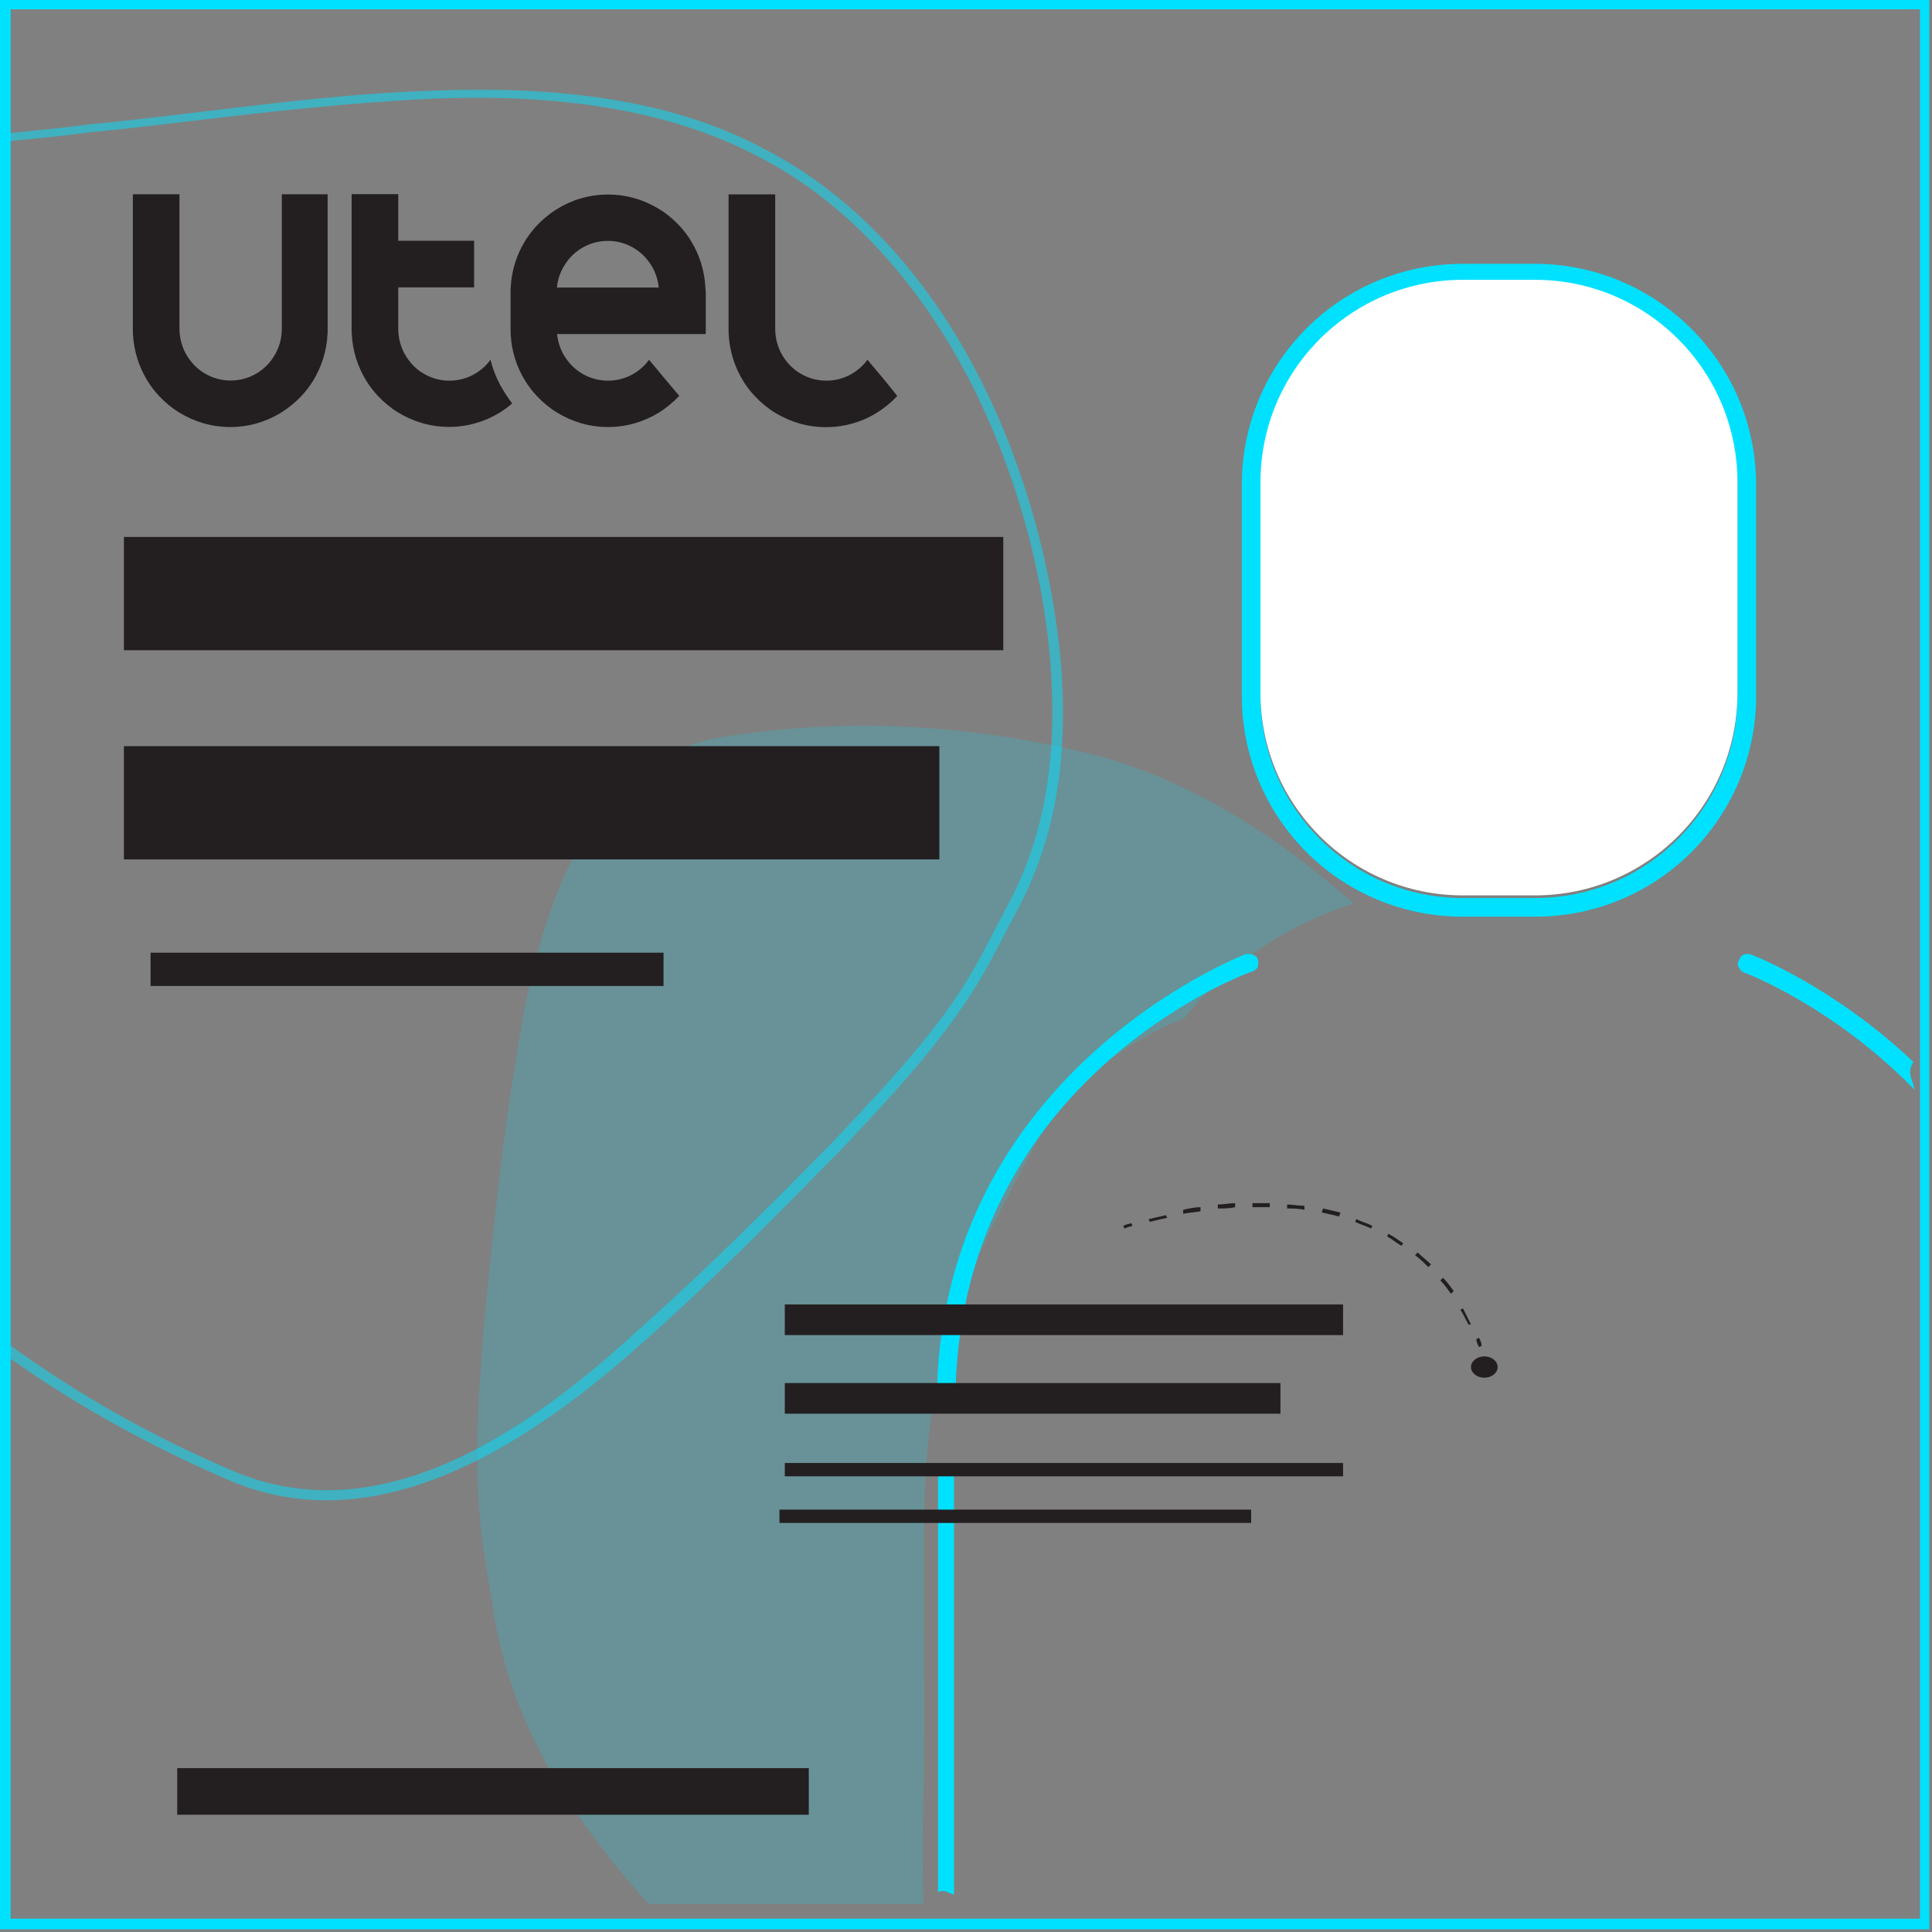 <?xml version="1.0" encoding="utf-8"?>
<!-- Generator: Adobe Illustrator 26.0.2, SVG Export Plug-In . SVG Version: 6.00 Build 0)  -->
<svg version="1.1" id="Capa_1" xmlns="http://www.w3.org/2000/svg" xmlns:xlink="http://www.w3.org/1999/xlink" x="0px" y="0px"
	 viewBox="0 0 145 145" style="enable-background:new 0 0 145 145;" xml:space="preserve">
<rect x="0" y="0" width="145" height="145" fill="#808080" stroke="none"/>
<style type="text/css">
	.st0{clip-path:url(#SVGID_00000062877165912961074710000014112760895801619083_);}
	.st1{opacity:0.5;}
	.st2{fill:#00E1FF;}
	.st3{opacity:0.19;}
	.st4{fill:#231F20;}
	.st5{fill:#FFFFFF;}
</style>
<g>
	<g>
		<g>
			<defs>
				<rect id="SVGID_1_" x="0.5" width="144.3" height="142.9"/>
			</defs>
			<clipPath id="SVGID_00000170254255331021093670000003005246934615705737_">
				<use xlink:href="#SVGID_1_"  style="overflow:visible;"/>
			</clipPath>
			<g style="clip-path:url(#SVGID_00000170254255331021093670000003005246934615705737_);">
				<g class="st1">
					<path class="st2" d="M24.5,112.6c-2.5,0-5-0.5-7.3-1.5l0,0C7,106.7-1.7,101-9.4,93.5c-4.6-4.8-8-10.5-10.5-17.3
						c-2.7-7.3-4.6-16.8-5.1-26l-0.4-7.2c-0.5-9.5,0.3-17.2,2.5-22.1c2-4.8,5.3-7.4,10.9-8.9c3.5-1,7.7-1.4,12.6-2
						c2-0.2,4.1-0.4,6.4-0.7c2.3-0.2,4.6-0.5,7.2-0.8c5.9-0.7,12-1.5,18.4-1.7c10.4-0.4,18.5,1,24.8,4.4c6.6,3.4,12.2,9.4,16.2,17.3
						c3.4,6.7,5.6,14.8,6.1,22.3c0.4,6.9-0.7,12.6-3.4,17.6l-2,3.8c-2.6,4.8-6.2,8.8-11,13.9c-4.8,4.9-9.9,10.1-15,14.6
						C39.5,108.6,31.7,112.6,24.5,112.6z M17.5,110.4c8.7,3.7,18.6,0.3,30.2-10.4c5.1-4.5,10.2-9.6,15-14.5c4.8-5.1,8.4-9,10.9-13.7
						l2-3.8c2.6-4.8,3.7-10.4,3.3-17.2c-0.4-7.3-2.6-15.3-6-22c-4-7.8-9.5-13.7-15.9-17C50.8,8.5,42.8,7,32.6,7.4
						c-6.4,0.3-12.5,1-18.4,1.7C11.7,9.4,9.3,9.7,7,9.9c-2.2,0.3-4.3,0.5-6.4,0.7c-4.9,0.5-9.1,0.9-12.5,1.9
						c-5.3,1.4-8.4,4-10.4,8.5c-2.1,4.9-3,12.4-2.4,21.8l0.4,7.2c0.5,9.1,2.4,18.5,5.1,25.8c2.5,6.7,5.8,12.3,10.3,17
						C-1.2,100.3,7.4,106.1,17.5,110.4L17.5,110.4z"/>
				</g>
				<g class="st3">
					<path class="st2" d="M69.3,134.8c0.2-7.6-0.1-15.2,0.1-22.8c0.1-3.4,0.6-6.8,1.2-10.2c0.2-1.1,0.6-2.3,1-3.3
						c1.8-4.5,3.8-8.4,6.1-12.6c2.4-4.5,6.6-7.6,11.2-9.5c0.6-0.7,1.2-1.5,1.9-2.1c3.1-3.1,6.8-5.2,10.8-6.5c-0.7-0.6-1.4-1.2-2-1.7
						c-6.1-5-11.7-7.8-16.9-9.3c-10.1-2.6-19.5-2.9-28.4-1.5c-9,1.4-13.6,10.5-15.6,24.4c-1.1,6.6-1.8,13.7-2.4,20
						c-0.5,6.4-0.8,11.8,0.1,17.3c0.2,1.4,0.5,2.8,0.7,4.3c0.9,5.4,3.2,10.8,7.4,16.5c4.1,5.6,10,11.5,16.7,15.8
						c2.9,1.9,6,3.5,9.1,4.6C69.5,150.3,69.1,142.5,69.3,134.8z"/>
				</g>
			</g>
		</g>
	</g>
	<g>
		<rect x="13.3" y="132.7" class="st4" width="47.4" height="3.5"/>
	</g>
	<g>
		<rect x="9.3" y="40.3" class="st4" width="66" height="8.5"/>
	</g>
	<g>
		<rect x="9.3" y="56" class="st4" width="61.2" height="8.5"/>
	</g>
	<g>
		<rect x="11.3" y="71.5" class="st4" width="38.5" height="2.5"/>
	</g>
	<g>
		<g>
			<g>
				<path class="st2" d="M115.2,19.8h-5.4c-9.2,0-16.6,7.4-16.6,16.6v15.8c0,9.2,7.4,16.6,16.6,16.6h5.4c9.2,0,16.6-7.4,16.6-16.6
					V36.4C131.8,27.2,124.3,19.8,115.2,19.8z M130.4,52.2c0,8.4-6.8,15.2-15.2,15.2h-5.4c-8.4,0-15.2-6.8-15.2-15.2V36.4
					c0-8.4,6.8-15.2,15.2-15.2h5.4c8.4,0,15.2,6.8,15.2,15.2V52.2z"/>
			</g>
			<g>
				<path class="st2" d="M71.7,105.4c0-24.1,21.4-32.2,22.3-32.5c0.4-0.1,0.5-0.5,0.4-0.9c-0.1-0.3-0.4-0.4-0.7-0.4
					c-0.1,0-0.2,0-0.2,0c-0.2,0.1-23.2,8.9-23.2,33.8c0,0.4,0.3,0.7,0.7,0.7C71.4,106.1,71.7,105.8,71.7,105.4z"/>
			</g>
			<g>
				<path class="st2" d="M143.4,80.8c-0.1-0.4,0-0.8,0.2-1.1c-6-5.7-12.2-8.1-12.3-8.1s-0.2,0-0.2,0c-0.3,0-0.5,0.2-0.6,0.5
					c-0.1,0.2-0.1,0.4,0,0.5c0.1,0.2,0.2,0.3,0.4,0.4c0.1,0,6.8,2.6,12.8,8.8C143.6,81.4,143.5,81.1,143.4,80.8z"/>
			</g>
		</g>
		<g>
			<path class="st2" d="M71.1,142c0.2,0.1,0.3,0.1,0.5,0.2V111c0-0.3-0.3-0.6-0.6-0.6c-0.3,0-0.6,0.3-0.6,0.6v31
				C70.6,141.9,70.9,141.9,71.1,142z"/>
		</g>
	</g>
	<g>
		<g>
			<rect x="58.9" y="97.9" class="st4" width="41.9" height="2.3"/>
		</g>
		<g>
			<rect x="58.5" y="113.3" class="st4" width="35.4" height="1"/>
		</g>
		<g>
			<rect x="58.9" y="103.8" class="st4" width="37.2" height="2.3"/>
		</g>
		<g>
			<rect x="58.9" y="109.8" class="st4" width="41.9" height="1"/>
		</g>
	</g>
	<g>
		<g>
			<ellipse class="st4" cx="111.4" cy="102.6" rx="1" ry="0.8"/>
		</g>
		<g>
			<g>
				<path class="st4" d="M84.4,92.2L84.3,92c0,0,0.2-0.1,0.6-0.2L85,92C84.6,92.1,84.4,92.2,84.4,92.2z"/>
			</g>
			<g>
				<path class="st4" d="M86.3,91.7l-0.1-0.2c0.4-0.1,0.9-0.2,1.3-0.3l0.1,0.2C87.1,91.5,86.7,91.6,86.3,91.7z M88.8,91.1v-0.3
					c0.4-0.1,0.9-0.2,1.3-0.2v0.3C89.7,91,89.2,91,88.8,91.1z"/>
			</g>
			<g>
				<path class="st4" d="M110.2,99.4c-0.2-0.4-0.4-0.8-0.6-1.1l0.2-0.1c0.2,0.4,0.4,0.8,0.6,1.2H110.2z M108.9,97.1
					c-0.3-0.4-0.5-0.7-0.8-1l0.2-0.2c0.3,0.3,0.6,0.7,0.8,1L108.9,97.1z M107.2,95.1c-0.3-0.3-0.6-0.6-1-0.9l0.2-0.2
					c0.3,0.3,0.7,0.6,1,0.9L107.2,95.1z M105.2,93.5c-0.4-0.2-0.7-0.5-1.1-0.7l0.1-0.2c0.4,0.2,0.8,0.5,1.1,0.7L105.2,93.5z
					 M102.9,92.2c-0.4-0.2-0.8-0.3-1.2-0.5l0.1-0.2c0.4,0.2,0.8,0.3,1.2,0.5L102.9,92.2z M100.5,91.3c-0.4-0.1-0.8-0.2-1.3-0.3
					l0.1-0.3c0.4,0.1,0.9,0.2,1.3,0.3L100.5,91.3z M97.9,90.8c-0.4-0.1-0.9-0.1-1.3-0.1v-0.3c0.4,0,0.9,0.1,1.3,0.1V90.8z
					 M91.4,90.7v-0.3c0.4,0,0.9-0.1,1.3-0.1v0.3C92.3,90.7,91.8,90.7,91.4,90.7z M95.3,90.6c-0.4,0-0.9,0-1.3,0v-0.3
					c0.4,0,0.9,0,1.3,0V90.6z"/>
			</g>
			<g>
				<path class="st4" d="M111,101.1c-0.1-0.2-0.2-0.4-0.2-0.6l0.2-0.1c0.1,0.2,0.2,0.4,0.2,0.6L111,101.1z"/>
			</g>
		</g>
	</g>
	<g>
		<path class="st5" d="M130.4,52c0,8.4-6.8,15.2-15.2,15.2h-5.4c-8.4,0-15.2-6.8-15.2-15.2V36.2c0-8.4,6.8-15.2,15.2-15.2h5.4
			c8.4,0,15.2,6.8,15.2,15.2V52z"/>
	</g>
	<g>
		<path class="st2" d="M144.8,144.8H0V0h144.8V144.8z M0.8,144h143.3V0.7H0.8V144z"/>
	</g>
</g>
<g>
	<path class="st4" d="M21.15,14.58v8.73l0,0v1.4l0,0l0,0c0,0.11-0.01,0.23-0.02,0.35h0.02l0,0h-0.02c-0.06,0.7-0.32,1.36-0.74,1.93
		c-0.11,0.16-0.23,0.3-0.37,0.44c-0.73,0.73-1.69,1.13-2.71,1.13l0,0l0,0c-1.01,0-1.98-0.4-2.71-1.13
		c-0.14-0.14-0.26-0.29-0.37-0.44c-0.42-0.56-0.67-1.23-0.74-1.93h-0.02l0,0h0.02c-0.01-0.11-0.02-0.22-0.02-0.35l0,0l0,0v-1.4l0,0
		v-8.73h-3.5v10.14c0,0.11,0,0.23,0.01,0.35c0.06,1.27,0.45,2.47,1.08,3.5c0.25,0.41,0.55,0.8,0.87,1.14
		c0.45,0.48,0.96,0.91,1.52,1.25c1.12,0.69,2.43,1.09,3.83,1.09s2.72-0.4,3.83-1.09c0.56-0.35,1.07-0.77,1.52-1.25
		c0.33-0.35,0.62-0.74,0.87-1.14c0.63-1.03,1.02-2.22,1.08-3.5c0.01-0.11,0.01-0.22,0.01-0.35V14.58H21.15z"/>
	<path class="st4" d="M52.94,21.58L52.94,21.58c-0.06-1.27-0.45-2.47-1.08-3.5c-0.25-0.41-0.55-0.8-0.87-1.14
		c-0.45-0.48-0.96-0.91-1.52-1.25c-1.12-0.69-2.43-1.09-3.84-1.09l0,0l0,0c-1.4,0-2.72,0.4-3.83,1.09
		c-0.56,0.35-1.07,0.77-1.52,1.25c-0.33,0.35-0.62,0.74-0.87,1.14c-0.63,1.03-1.02,2.22-1.08,3.5l0,0l0,0
		c-0.01,0.11-0.01,0.22-0.01,0.35v2.8c0,0.11,0,0.22,0.01,0.32l0,0v0.02l0,0l0,0v0.02l0,0c0.06,1.27,0.45,2.46,1.08,3.48
		c0.25,0.41,0.55,0.8,0.87,1.14c0.45,0.48,0.96,0.91,1.52,1.25c1.12,0.69,2.43,1.09,3.83,1.09l0,0c1.4,0,2.72-0.4,3.83-1.09
		c0.56-0.35,1.07-0.78,1.52-1.25l-0.96-1.14l-0.56-0.67l-0.75-0.9c-0.11,0.16-0.23,0.3-0.37,0.44c-0.73,0.73-1.69,1.13-2.71,1.13
		l0,0l0,0l0,0c-1.01,0-1.98-0.4-2.71-1.13c-0.14-0.14-0.26-0.29-0.37-0.44c-0.42-0.56-0.67-1.23-0.74-1.93l0,0h11.15
		c0.01-0.11,0.01-0.22,0.01-0.35v-2.8C52.95,21.8,52.95,21.69,52.94,21.58z M45.62,23.32L45.62,23.32L45.62,23.32L45.62,23.32z
		 M46.57,21.58L46.57,21.58H41.8l0,0c0.06-0.7,0.32-1.36,0.74-1.93c0.11-0.16,0.23-0.3,0.37-0.44c0.73-0.73,1.69-1.13,2.71-1.13l0,0
		c1.02,0,1.98,0.4,2.71,1.13c0.14,0.14,0.26,0.29,0.37,0.44c0.42,0.56,0.67,1.23,0.74,1.93H46.57z"/>
	<path class="st4" d="M66.42,28.57l-0.56-0.67L65.1,27c-0.11,0.16-0.23,0.3-0.37,0.44c-0.73,0.73-1.69,1.13-2.71,1.13l0,0l0,0l0,0
		c-1.01,0-1.98-0.4-2.71-1.13c-0.14-0.14-0.26-0.29-0.37-0.44c-0.42-0.56-0.67-1.23-0.74-1.93h-0.02l0,0h0.02
		c-0.01-0.11-0.02-0.22-0.02-0.35l0,0l0,0v-2.8l0,0v-7.33h-3.5v10.14c0,0.11,0,0.23,0.01,0.35c0.06,1.27,0.45,2.47,1.08,3.5
		c0.25,0.41,0.55,0.8,0.87,1.14c0.45,0.48,0.96,0.91,1.52,1.25c1.12,0.69,2.43,1.09,3.83,1.09l0,0c1.1,0,2.15-0.25,3.08-0.68
		c0.26-0.12,0.51-0.26,0.75-0.41c0.56-0.35,1.07-0.77,1.52-1.25L66.42,28.57z"/>
	<path class="st4" d="M37.85,29.42c-0.1-0.16-0.2-0.33-0.29-0.49c-0.33-0.61-0.58-1.26-0.75-1.93l0,0c-0.11,0.16-0.23,0.3-0.37,0.44
		c-0.73,0.73-1.69,1.13-2.71,1.13l0,0l0,0l0,0c-1.01,0-1.98-0.4-2.71-1.13c-0.14-0.14-0.26-0.29-0.37-0.44
		c-0.42-0.56-0.67-1.23-0.74-1.93c-0.01-0.11-0.02-0.22-0.02-0.35l0,0v-1.4l0,0v-1.75h3.78l0,0h1.91v-3.5h-1.86l0,0h-3.83v-3.5h-3.5
		v10.14c0,0.11,0,0.23,0.01,0.35c0.06,1.27,0.45,2.47,1.08,3.5c0.25,0.41,0.55,0.8,0.87,1.14c0.45,0.48,0.96,0.91,1.52,1.25
		c1.12,0.69,2.43,1.09,3.83,1.09l0,0c1.4,0,2.72-0.4,3.83-1.09c0.32-0.2,0.62-0.42,0.91-0.67C38.24,30.01,38.03,29.72,37.85,29.42z"
		/>
</g>
</svg>

